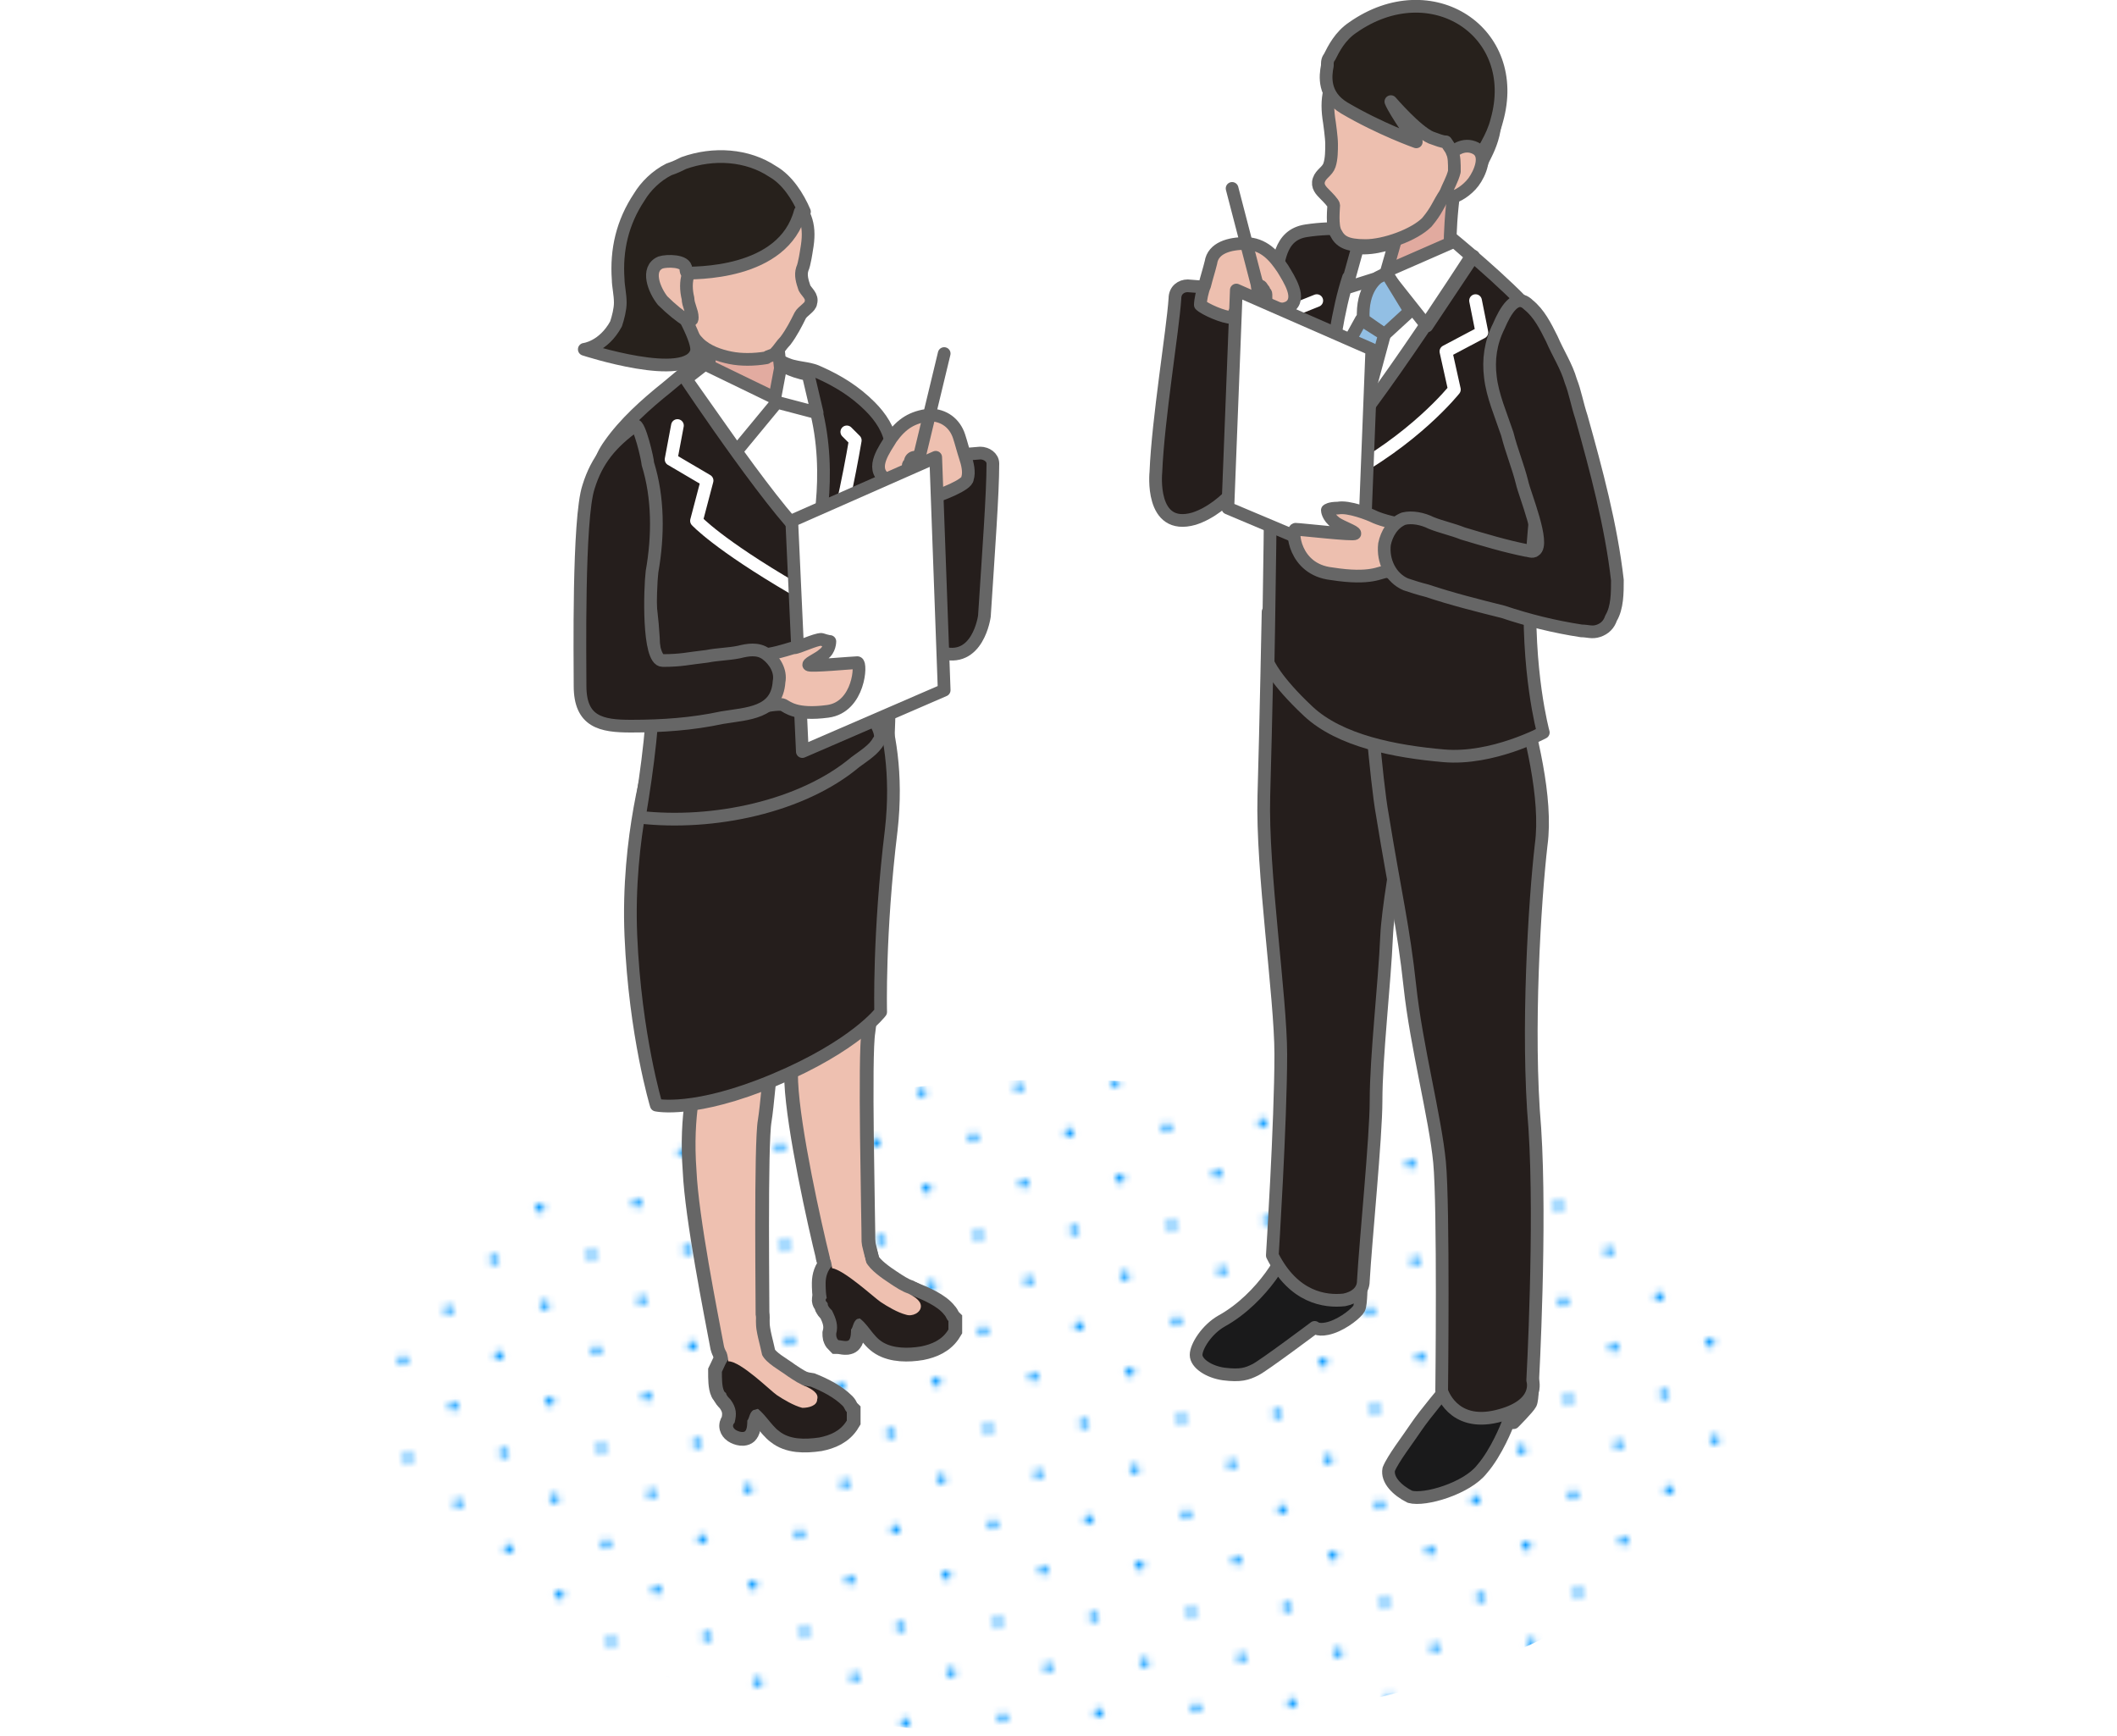 <?xml version="1.0" encoding="utf-8"?>
<!-- Generator: Adobe Illustrator 25.2.0, SVG Export Plug-In . SVG Version: 6.00 Build 0)  -->
<svg version="1.1" id="レイヤー_1" xmlns="http://www.w3.org/2000/svg" xmlns:xlink="http://www.w3.org/1999/xlink" x="0px"
	 y="0px" viewBox="0 0 100 82" width="100" height="82" style="enable-background:new 0 0 100 82;" xml:space="preserve">
<style type="text/css">
	.st0{fill:none;}
	.st1{clip-path:url(#SVGID_1_);fill:#0096FF;}
	.st2{fill:url(#SVGID_3_);}
	.st3{fill:#251E1C;}
	.st4{fill:none;stroke:#666666;stroke-width:0.6;stroke-linecap:round;stroke-linejoin:round;stroke-miterlimit:10;}
	.st5{fill:#1A1A1B;stroke:#666666;stroke-width:0.6;stroke-linecap:round;stroke-linejoin:round;stroke-miterlimit:10;}
	.st6{fill:#251E1C;stroke:#666666;stroke-width:0.6;stroke-linecap:round;stroke-linejoin:round;stroke-miterlimit:10;}
	.st7{fill:#E1AA9F;stroke:#666666;stroke-width:0.6;stroke-linecap:round;stroke-linejoin:round;stroke-miterlimit:10;}
	.st8{fill:#EDBFAF;stroke:#666666;stroke-width:0.6;stroke-linecap:round;stroke-linejoin:round;stroke-miterlimit:10;}
	.st9{fill:#27211C;}
	.st10{fill:#FFFFFF;stroke:#666666;stroke-width:0.6;stroke-linecap:round;stroke-linejoin:round;stroke-miterlimit:10;}
	.st11{fill:#92BFE4;stroke:#666666;stroke-width:0.6;stroke-linecap:round;stroke-linejoin:round;stroke-miterlimit:10;}
	.st12{fill:none;stroke:#FFFFFF;stroke-width:0.6;stroke-linecap:round;stroke-linejoin:round;stroke-miterlimit:10;}
	.st13{fill:#D3E0EF;stroke:#666666;stroke-width:0.6;stroke-linecap:round;stroke-linejoin:round;stroke-miterlimit:10;}
	.st14{fill:none;stroke:#666666;stroke-width:1.3;}
	.st15{fill:#EEC0B0;}
	.st16{fill:#E2ABA0;stroke:#666666;stroke-width:0.6;stroke-linecap:round;stroke-linejoin:round;stroke-miterlimit:10;}
	.st17{fill:#EEC0B0;stroke:#666666;stroke-width:0.6;stroke-linecap:round;stroke-linejoin:round;stroke-miterlimit:10;}
	.st18{fill:#D4E1F0;stroke:#666666;stroke-width:0.6;stroke-linecap:round;stroke-linejoin:round;stroke-miterlimit:10;}
</style>
<pattern  x="-325.1" y="-499.7" width="28.8" height="28.8" patternUnits="userSpaceOnUse" id="_x31_0_dpi_10__x25__2" viewBox="15.1 -29.5 28.8 28.8" style="overflow:visible;">
	<g>
		<rect x="15.1" y="-29.5" class="st0" width="28.8" height="28.8"/>
		<g>
			<defs>
				<rect id="SVGID_2_" x="15.1" y="-29.5" width="28.8" height="28.8"/>
			</defs>
			<clipPath id="SVGID_1_">
				<use xlink:href="#SVGID_2_"  style="overflow:visible;"/>
			</clipPath>
			<path class="st1" d="M43.9,0c0.4,0,0.7-0.3,0.7-0.7c0-0.4-0.3-0.7-0.7-0.7c-0.4,0-0.7,0.3-0.7,0.7C43.2-0.3,43.5,0,43.9,0z"/>
			<path class="st1" d="M29.5,0c0.4,0,0.7-0.3,0.7-0.7c0-0.4-0.3-0.7-0.7-0.7c-0.4,0-0.7,0.3-0.7,0.7C28.8-0.3,29.1,0,29.5,0z"/>
			<circle class="st1" cx="15.1" cy="-0.7" r="0.7"/>
			<path class="st1" d="M43.9-14.4c0.4,0,0.7-0.3,0.7-0.7c0-0.4-0.3-0.7-0.7-0.7c-0.4,0-0.7,0.3-0.7,0.7
				C43.2-14.7,43.5-14.4,43.9-14.4z"/>
			<path class="st1" d="M29.5-14.4c0.4,0,0.7-0.3,0.7-0.7c0-0.4-0.3-0.7-0.7-0.7c-0.4,0-0.7,0.3-0.7,0.7
				C28.8-14.7,29.1-14.4,29.5-14.4z"/>
			<path class="st1" d="M15.1-14.4c0.4,0,0.7-0.3,0.7-0.7c0-0.4-0.3-0.7-0.7-0.7c-0.4,0-0.7,0.3-0.7,0.7
				C14.4-14.7,14.7-14.4,15.1-14.4z"/>
			<path class="st1" d="M43.9-28.8c0.4,0,0.7-0.3,0.7-0.7c0-0.4-0.3-0.7-0.7-0.7c-0.4,0-0.7,0.3-0.7,0.7
				C43.2-29.1,43.5-28.8,43.9-28.8z"/>
			<path class="st1" d="M29.5-28.8c0.4,0,0.7-0.3,0.7-0.7c0-0.4-0.3-0.7-0.7-0.7c-0.4,0-0.7,0.3-0.7,0.7
				C28.8-29.1,29.1-28.8,29.5-28.8z"/>
			<path class="st1" d="M15.1-28.8c0.4,0,0.7-0.3,0.7-0.7c0-0.4-0.3-0.7-0.7-0.7c-0.4,0-0.7,0.3-0.7,0.7
				C14.4-29.1,14.7-28.8,15.1-28.8z"/>
			<path class="st1" d="M0.7-28.8c0.4,0,0.7-0.3,0.7-0.7c0-0.4-0.3-0.7-0.7-0.7c-0.4,0-0.7,0.3-0.7,0.7C0-29.1,0.3-28.8,0.7-28.8z"
				/>
			<path class="st1" d="M0.7-29.5"/>
			<path class="st1" d="M22.3-7.2c0.4,0,0.7-0.3,0.7-0.7c0-0.4-0.3-0.7-0.7-0.7c-0.4,0-0.7,0.3-0.7,0.7C21.6-7.5,21.9-7.2,22.3-7.2z
				"/>
			<path class="st1" d="M36.7-7.2c0.4,0,0.7-0.3,0.7-0.7c0-0.4-0.3-0.7-0.7-0.7c-0.4,0-0.7,0.3-0.7,0.7C36-7.5,36.3-7.2,36.7-7.2z"
				/>
			<path class="st1" d="M22.3-21.6c0.4,0,0.7-0.3,0.7-0.7c0-0.4-0.3-0.7-0.7-0.7c-0.4,0-0.7,0.3-0.7,0.7
				C21.6-21.9,21.9-21.6,22.3-21.6z"/>
			<path class="st1" d="M36.7-21.6c0.4,0,0.7-0.3,0.7-0.7c0-0.4-0.3-0.7-0.7-0.7c-0.4,0-0.7,0.3-0.7,0.7
				C36-21.9,36.3-21.6,36.7-21.6z"/>
			<path class="st1" d="M7.9-21.6c0.4,0,0.7-0.3,0.7-0.7c0-0.4-0.3-0.7-0.7-0.7c-0.4,0-0.7,0.3-0.7,0.7C7.2-21.9,7.5-21.6,7.9-21.6z
				"/>
			<path class="st1" d="M7.9-22.3"/>
		</g>
	</g>
</pattern>
<g>
	
		<pattern  id="SVGID_3_" xlink:href="#_x31_0_dpi_10__x25__2" patternTransform="matrix(0.315 -1.596363e-02 1.596363e-02 0.315 -5022.966 -4948.723)">
	</pattern>
	<ellipse class="st2" cx="50" cy="66.5" rx="32.2" ry="15.5"/>
	<g>
		<g>
			<g>
				<path class="st3" d="M58.8,21.2c-0.1-2.2,0-4.4,0.5-6.8c0-0.3-1.6-0.8-1.9-0.8l-1.3-0.1c-0.3,0-0.6,0.2-0.6,0.6
					c-0.1,1.5-0.8,5.7-0.9,8.2c0,0-0.3,2.8,1.8,2.2C59.5,23.5,61.4,17.4,58.8,21.2z"/>
			</g>
			<g>
				<path class="st4" d="M58.8,21.2c-0.1-2.2,0-4.4,0.5-6.8c0-0.3-1.6-0.8-1.9-0.8l-1.3-0.1c-0.3,0-0.6,0.2-0.6,0.6
					c-0.1,1.5-0.8,5.7-0.9,8.2c0,0-0.3,2.8,1.8,2.2C59.5,23.5,61.4,17.4,58.8,21.2z"/>
			</g>
		</g>
		<g>
			<g>
				<path class="st5" d="M64.3,60.6c0,0,0,1-0.1,1.2c-0.1,0.2-0.7,0.7-1.3,0.9c-0.6,0.2-0.8,0-0.8,0s-2.4,1.8-2.8,2
					c-0.4,0.2-0.7,0.3-1.5,0.2c-0.7-0.1-1.3-0.5-1.3-0.9c0-0.4,0.5-1.2,1.2-1.6c2-1.1,3.2-3.4,2.9-3.3L64.3,60.6z"/>
			</g>
		</g>
		<g>
			<g>
				<path class="st5" d="M68.4,65.5c0,0-1.1,1.3-1.5,1.9c-0.4,0.6-1.1,1.5-1.3,2c-0.1,0.5,0.4,1,1,1.3c0.7,0.2,2.7-0.4,3.4-1.3
					c0.7-0.8,1.2-2.1,1.2-2.1c0-0.1,0.3-0.1,0.3-0.1s0.7-0.7,0.8-0.9c0.1-0.2,0.1-1.1,0.1-1.1S69,65,68.4,65.5z"/>
			</g>
		</g>
		<g>
			<path class="st6" d="M67.2,34c0,0-1.6,7.9-1.7,10.2C65.4,46.5,65,49.9,65,52c0,1.7-0.5,6.7-0.6,8.5c0,0.5-0.4,0.8-0.9,0.9
				c-0.9,0.1-2.4-0.1-3.4-2.1c0,0,0.4-6.3,0.4-9.5c0-2.7-0.9-8.7-0.8-12.2c0.1-3.5,0.2-8.7,0.2-8.7L67.2,34z"/>
			<path class="st6" d="M64.6,31.7c0,0,0.4,5.2,0.7,6.8c0.6,3.7,1,5.3,1.3,8.1c0.3,2.8,1.2,6.2,1.4,8.3c0.2,2.1,0.1,10.8,0.1,10.8
				s0.5,1.7,2.6,1.2c2.1-0.5,1.7-1.7,1.7-1.7s0.4-7.3,0.1-11.9c-0.4-4.6,0-10.8,0.3-13.4c0.3-2.2-0.5-5.3-1.1-7.4
				C71.1,30.4,64.6,31.7,64.6,31.7z"/>
			<path class="st6" d="M68.5,11.2c0,0,2.7,2.2,3.9,3.6c1.3,1.4,0.8,1.9,0.8,3c0,1.1-0.7,5.6-0.9,9.7c-0.2,4.2,0.6,7.1,0.6,7.1
				s-2.4,1.3-4.7,1.1c-2.3-0.2-4.9-0.7-6.4-2.1c-1.6-1.5-1.9-2.3-1.9-2.3S60.1,21,60,17.4c0-1.3,0-2.6,0.2-3.9
				c0.2-1.1,0.2-2.4,1.5-2.6c1.3-0.2,2.7-0.1,4,0.2C66.5,11.2,67.5,10.3,68.5,11.2z"/>
		</g>
		<path class="st7" d="M69.1,6.8c-0.7,2.9-0.6,5.2-0.6,5.2l-3.1,1l0.5-5.5C65.9,7.5,68.5,6.2,69.1,6.8z"/>
		<g>
			<g>
				<path class="st8" d="M62.8,5.8c0,0,0.1,0.7,0.1,1c0,0.3,0,0.7-0.1,1c-0.1,0.3-0.4,0.4-0.5,0.7c-0.1,0.3,0.1,0.5,0.3,0.7
					C62.7,9.3,63,9.6,63,9.7c0,0.1-0.1,1,0.1,1.3c0.2,0.4,0.5,0.6,1.4,0.6c0.9,0,2.3-0.5,2.9-1.1c0.5-0.6,0.5-0.8,0.9-1.4
					c0.2-0.3,1.5-1,1.7-1.4c0.1-0.4,1-1.4,0.5-3.6c-0.4-2.2-2.9-3-4-3.1C65.4,1,64,1.9,63.4,2.9C62.8,4,62.6,4.6,62.8,5.8z"/>
			</g>
		</g>
		<g>
			<g>
				<path class="st9" d="M63.9,1.3c-0.6,0.4-0.9,1-1.1,1.4c0,0,0,0,0,0c0,0-0.1,0.1-0.1,0.3c0,0.1,0,0.1,0,0.1c0,0,0,0,0,0
					c-0.1,0.5-0.2,1.4,0.8,2c1.7,1,3.4,1.6,3.4,1.6s-1-1.4-1.2-1.9c0,0,1.2,1.4,1.9,1.7c0.3,0.1,0.5,0.2,0.7,0.2
					c0.2,0.3,0.4,0.6,0.4,0.6s0.9-0.2,0.5,0.3c-0.3,0.5-0.1,1-0.1,1s0.4-0.5,0.5-0.7c0.4-0.7,0.9-1.4,1.1-2.2
					C71.9,1.5,67.6-1.3,63.9,1.3z"/>
			</g>
			<g>
				<path class="st4" d="M63.9,1.3c-0.6,0.4-0.9,1-1.1,1.4c0,0,0,0,0,0c0,0-0.1,0.1-0.1,0.3c0,0.1,0,0.1,0,0.1c0,0,0,0,0,0
					c-0.1,0.5-0.2,1.4,0.8,2c1.7,1,3.4,1.6,3.4,1.6s-1-1.4-1.2-1.9c0,0,1.2,1.4,1.9,1.7c0.3,0.1,0.5,0.2,0.7,0.2
					c0.2,0.3,0.4,0.6,0.4,0.6s0.9-0.2,0.5,0.3c-0.3,0.5-0.1,1-0.1,1s0.4-0.5,0.5-0.7c0.4-0.7,0.9-1.4,1.1-2.2
					C71.9,1.5,67.6-1.3,63.9,1.3z"/>
			</g>
		</g>
		<g>
			<g>
				<path class="st8" d="M68.6,7.2c0,0,0.5-0.5,1.1-0.2c0.6,0.3,0.2,1.2-0.1,1.6c-0.3,0.4-0.8,0.7-1,0.7c-0.2,0-0.4,0.1-0.3-0.2
					c0.1-0.3,0.3-0.6,0.4-1C68.7,7.7,68.7,7.4,68.6,7.2z"/>
			</g>
		</g>
		<g>
			<path class="st10" d="M63.7,13.1c-1,3-1.2,8.6-1.2,8.6c1.4-0.9,7-9.6,7-9.6l-0.8-0.7l-3.2,1.4l0.4-1.4c0,0-0.9,0.4-1.8,0.3l0,0.1
				l-0.5,1.8l1.9-0.6l1.9,2.4l2.2-3.3"/>
			<path class="st11" d="M65.1,13.1c0,0-0.8,0.5-0.7,2l1,0.7l1.2-1.1l-1.1-1.8L65.1,13.1z"/>
			<path class="st11" d="M65.4,15.8l-1,3.7c0,0-1.2,1.7-1.9,2.2c0,0,0.1-2.6,0.2-3.3l0-0.4l1.6-2.9L65.4,15.8z"/>
		</g>
		<path class="st12" d="M63.3,22.6c3.5-1.8,5.4-4.2,5.4-4.2l-0.4-1.8l1.7-0.9l-0.3-1.5"/>
		<path class="st12" d="M62.2,14.2l-1,0.4c0,0-0.2,4.3,0.4,5.8"/>
		<g>
			<path class="st8" d="M58.2,15c0,0,0.2-0.4,0.2-0.4c0.1-0.1,0.2,0,0.3,0.1c0.2,0.2,0.6,0.4,0.9,0.2c0.5-0.3,0-1.1-0.2-1.3
				c0,0,0-0.1,0-0.2c0,0,0,0,0,0.1c0,0,0.1,0,0.1,0c0.1,0,0.1,0.1,0.2,0.2c0,0.1,0.1,0.1,0.1,0.2c0,0.1,0,0.2,0,0.3
				c0,0.1,0,0.1,0,0.2c-0.1,0.1-0.1,0.3,0,0.4c0.1,0.1,0-0.2,0.1-0.2c0.2,0,0.3,0,0.5,0c0.2,0,0.3,0,0.5-0.1c0.6-0.4,0-1.3-0.3-1.8
				c-0.4-0.6-0.9-1.2-1.8-1.2c-0.7,0-1.5,0.2-1.6,0.9c-0.1,0.4-0.2,0.7-0.3,1.1c-0.1,0.2-0.2,0.7-0.2,0.9C56.9,14.6,57.8,15,58.2,15
				z"/>
		</g>
		<polygon class="st10" points="64.4,26.7 58,24 58.4,13.7 64.8,16.5 		"/>
		<path class="st8" d="M67.5,26.3c0,0-0.4-1.4-1.1-1.5c-0.7-0.1-1.3-0.3-1.5-0.4c-0.2-0.1-1.2-0.5-1.7-0.4c-0.4,0-0.5,0.1-0.5,0.1
			s0,0.3,0.4,0.6c0.3,0.2,0.9,0.4,0.9,0.5c0,0.1-2.6-0.2-2.8-0.2c-0.2,0-0.1,1.9,1.7,2.1c1.9,0.3,2.3-0.1,2.6-0.1s0.6,0.4,0.6,0.4
			S67.5,27.4,67.5,26.3z"/>
		<path class="st6" d="M70.4,17.8c0.1,0.9,0.5,1.8,0.8,2.7c0.2,0.8,0.5,1.5,0.7,2.3c0.1,0.5,1.1,2.9,0.6,3.2c-0.1,0.1-0.3,0-0.4,0
			c-1-0.2-2-0.5-3-0.8c-0.5-0.2-1-0.3-1.5-0.5c-0.4-0.2-0.9-0.3-1.3-0.2c-0.5,0.2-0.8,0.7-0.9,1.2c-0.1,0.8,0.3,1.6,1,1.9
			c0.3,0.1,0.6,0.2,1,0.3c1.2,0.4,2.4,0.7,3.6,1c1.2,0.4,2.4,0.7,3.7,0.9c0.3,0,0.5,0.1,0.8,0c0.3-0.1,0.5-0.3,0.6-0.6
			c0.3-0.5,0.3-1.2,0.3-1.8c-0.3-2.6-1-5.2-1.7-7.7c-0.2-0.6-0.3-1.2-0.5-1.7c-0.2-0.7-0.6-1.3-0.9-2c-0.3-0.6-0.6-1.2-1.1-1.6
			c-0.6-0.6-1.1,0.3-1.4,1C70.4,16.2,70.3,17,70.4,17.8z"/>
		<line class="st13" x1="59.5" y1="13.9" x2="58.2" y2="8.9"/>
	</g>
	<g>
		<g>
			<g>
				<g>
					<path class="st14" d="M36.1,66.5c0-0.1-0.4,0.1-0.5,0.1c-0.2,0.1-0.2,0.4-0.3,0.5c0,0.1,0,0.4-0.1,0.5c-0.1,0.1-0.4,0-0.5-0.1
						c-0.1-0.1-0.1-0.2,0-0.3c0.1-0.4,0.1-0.7-0.2-1.1c-0.1-0.1-0.2-0.2-0.2-0.3c0-0.1-0.1-0.1-0.1-0.2c0-0.2,1-0.4,1-0.4
						C35.3,65.4,36.1,66.1,36.1,66.5z"/>
					<path class="st14" d="M34.5,64.1c0.1-0.1,0.3-0.3,0.4-0.4c0.1-0.1,0.1-0.2,0.2-0.3c0,0,0-0.1,0.1-0.1c0,0,0,0,0-0.1
						c0.1-0.1,0.1-0.1,0.2-0.2c0,0,0.1-0.1,0.1-0.1c0,0,0.1,0,0.1-0.1c0,0,0,0,0,0c0,0,0.1,0,0.1,0c0,0,0,0,0,0c0,0,0,0,0,0
						c0,0,0,0,0,0c0,0,0.2,1.2,0.2,1.3c0.2,0.5,1.3,1.2,1.9,1.4c0.2,0.1-0.3,0-0.1-0.1c0,0,0.6,0.1,0.6,0.1c0.5,0.2,1.1,0.5,1.5,0.9
						c0.1,0.1,0.1,0.2,0.2,0.3c0,0.1,0,0.3,0,0.4c-0.3,0.5-0.8,0.7-1.3,0.8C38,68,37.3,68,36.8,67.6c-0.4-0.3-0.7-0.9-1.2-1.2
						c-0.5-0.3-0.4-0.2-0.9-0.4c-0.5-0.2-0.5-0.3-0.5-0.3c-0.1-0.2-0.1-0.6-0.1-0.9C34.2,64.6,34.3,64.3,34.5,64.1z"/>
					<g>
						<path class="st14" d="M37.2,65c0.3,0.2,0.6,0.4,0.9,0.5c0.2,0.1,0.6,0.3,0.5,0.6c0,0.3-0.4,0.4-0.7,0.4
							c-0.4-0.1-0.9-0.4-1.2-0.6c-0.3-0.2-1.7-1.6-2.3-1.6c0,0,0-0.2-0.1-0.5c0-0.3-0.1-1.4,0.3-1.5c0.2-0.1,1.2-0.8,1.1,0.1
							c0,0.5,0.2,1.1,0.3,1.6C36.2,64.4,36.8,64.7,37.2,65z"/>
					</g>
					<path class="st14" d="M34.4,26.7c0,0-1.7,2.2-0.5,4.2c1.3,2-0.1,3.7-0.3,8.1c-0.1,4.4-0.2,10.7-0.3,11.4
						c-0.1,0.7-0.6,2.2-0.4,4.9c0.1,2.2,1,6.7,1.3,8.3c0.1,0.4,0.5,0.7,0.9,0.6c0.4,0,0.5,0.2,0.8-0.2c0.1-0.1-0.2-0.8-0.2-0.9
						c0-1.4-0.1-9.1,0.1-10.2c0.2-1.2,0.7-7.8,1.2-11.3C37.7,38.2,41.2,26.5,34.4,26.7z"/>
				</g>
				<g>
					<path class="st3" d="M36.1,66.5c0-0.1-0.4,0.1-0.5,0.1c-0.2,0.1-0.2,0.4-0.3,0.5c0,0.1,0,0.4-0.1,0.5c-0.1,0.1-0.4,0-0.5-0.1
						c-0.1-0.1-0.1-0.2,0-0.3c0.1-0.4,0.1-0.7-0.2-1.1c-0.1-0.1-0.2-0.2-0.2-0.3c0-0.1-0.1-0.1-0.1-0.2c0-0.2,1-0.4,1-0.4
						C35.3,65.4,36.1,66.1,36.1,66.5z"/>
					<path class="st3" d="M34.5,64.1c0.1-0.1,0.3-0.3,0.4-0.4c0.1-0.1,0.1-0.2,0.2-0.3c0,0,0-0.1,0.1-0.1c0,0,0,0,0-0.1
						c0.1-0.1,0.1-0.1,0.2-0.2c0,0,0.1-0.1,0.1-0.1c0,0,0.1,0,0.1-0.1c0,0,0,0,0,0c0,0,0.1,0,0.1,0c0,0,0,0,0,0c0,0,0,0,0,0
						c0,0,0,0,0,0c0,0,0.2,1.2,0.2,1.3c0.2,0.5,1.3,1.2,1.9,1.4c0.2,0.1-0.3,0-0.1-0.1c0,0,0.6,0.1,0.6,0.1c0.5,0.2,1.1,0.5,1.5,0.9
						c0.1,0.1,0.1,0.2,0.2,0.3c0,0.1,0,0.3,0,0.4c-0.3,0.5-0.8,0.7-1.3,0.8C38,68,37.3,68,36.8,67.6c-0.4-0.3-0.7-0.9-1.2-1.2
						c-0.5-0.3-0.4-0.2-0.9-0.4c-0.5-0.2-0.5-0.3-0.5-0.3c-0.1-0.2-0.1-0.6-0.1-0.9C34.2,64.6,34.3,64.3,34.5,64.1z"/>
					<g>
						<path class="st15" d="M37.2,65c0.3,0.2,0.6,0.4,0.9,0.5c0.2,0.1,0.6,0.3,0.5,0.6c0,0.3-0.4,0.4-0.7,0.4
							c-0.4-0.1-0.9-0.4-1.2-0.6c-0.3-0.2-1.7-1.6-2.3-1.6c0,0,0-0.2-0.1-0.5c0-0.3-0.1-1.4,0.3-1.5c0.2-0.1,1.2-0.8,1.1,0.1
							c0,0.5,0.2,1.1,0.3,1.6C36.2,64.4,36.8,64.7,37.2,65z"/>
					</g>
					<path class="st15" d="M34.4,26.7c0,0-1.7,2.2-0.5,4.2c1.3,2-0.1,3.7-0.3,8.1c-0.1,4.4-0.2,10.7-0.3,11.4
						c-0.1,0.7-0.6,2.2-0.4,4.9c0.1,2.2,1,6.7,1.3,8.3c0.1,0.4,0.5,0.7,0.9,0.6c0.4,0,0.5,0.2,0.8-0.2c0.1-0.1-0.2-0.8-0.2-0.9
						c0-1.4-0.1-9.1,0.1-10.2c0.2-1.2,0.7-7.8,1.2-11.3C37.7,38.2,41.2,26.5,34.4,26.7z"/>
				</g>
			</g>
			<g>
				<g>
					<path class="st14" d="M41,62.2c0-0.1-0.4,0.1-0.5,0.1c-0.2,0.1-0.2,0.4-0.3,0.5c0,0.1,0,0.4-0.1,0.5c-0.1,0.1-0.4,0-0.5,0
						c-0.1-0.1-0.1-0.2-0.1-0.3c0.1-0.4,0-0.7-0.2-1.1c-0.1-0.1-0.2-0.2-0.2-0.3c0-0.1-0.1-0.1-0.1-0.2c0-0.2,1-0.4,1-0.4
						C40.1,61,41,61.8,41,62.2z"/>
					<path class="st14" d="M39.3,59.8c0.1-0.1,0.3-0.3,0.4-0.4c0.1-0.1,0.1-0.2,0.2-0.3c0,0,0-0.1,0.1-0.1c0,0,0,0,0-0.1
						c0-0.1,0.1-0.1,0.2-0.2c0,0,0.1-0.1,0.1-0.1c0,0,0.1,0,0.1-0.1c0,0,0,0,0,0c0,0,0.1,0,0.1,0c0,0,0,0,0,0c0,0,0,0,0,0
						c0,0,0,0,0,0c0,0,0.2,1.2,0.2,1.3c0.2,0.5,1.4,1.2,1.9,1.4c0.2,0.1-0.3,0-0.1-0.1c0,0,0.6,0.1,0.6,0.1c0.5,0.2,1.2,0.5,1.5,0.9
						c0.1,0.1,0.1,0.2,0.2,0.3c0,0.1,0,0.3,0,0.4c-0.3,0.5-0.8,0.7-1.3,0.8c-0.6,0.1-1.3,0.1-1.8-0.2c-0.5-0.3-0.7-0.9-1.2-1.2
						c-0.5-0.3-0.4-0.2-0.9-0.4c-0.5-0.2-0.5-0.3-0.5-0.3C39,61.2,39,60.8,39,60.6C39,60.3,39.1,60,39.3,59.8z"/>
					<g>
						<path class="st14" d="M42,60.6c0.3,0.2,0.6,0.4,0.9,0.5c0.2,0.1,0.6,0.3,0.6,0.6c0,0.3-0.4,0.5-0.7,0.4
							c-0.4-0.1-0.9-0.4-1.2-0.6c-0.3-0.2-1.7-1.5-2.3-1.6c0,0,0-0.2-0.1-0.5c0-0.3-0.1-1.4,0.3-1.5c0.2-0.1,1.1-0.9,1.1,0.1
							c0,0.5,0.2,1.1,0.3,1.6C41.1,60,41.7,60.4,42,60.6z"/>
					</g>
					<path class="st14" d="M35.8,22.1c0,0-0.3,2.2,1,4.3c1.3,2,1.5,4,1.4,8.4c-0.1,4.4-0.1,10.7-0.1,11.4c-0.1,0.7-0.5,2.2-0.4,4.9
						c0.1,2.2,1.1,6.7,1.5,8.3c0.1,0.4,0.5,0.7,0.9,0.6c0.4,0,0.5,0.2,0.8-0.2c0.1-0.1-0.2-0.8-0.2-0.9c0-1.4-0.2-9.1,0-10.2
						c0.2-1.2,0.2-7.8,0.7-11.3C41.8,33.9,42.6,21.8,35.8,22.1z"/>
				</g>
				<g>
					<path class="st3" d="M41,62.2c0-0.1-0.4,0.1-0.5,0.1c-0.2,0.1-0.2,0.4-0.3,0.5c0,0.1,0,0.4-0.1,0.5c-0.1,0.1-0.4,0-0.5,0
						c-0.1-0.1-0.1-0.2-0.1-0.3c0.1-0.4,0-0.7-0.2-1.1c-0.1-0.1-0.2-0.2-0.2-0.3c0-0.1-0.1-0.1-0.1-0.2c0-0.2,1-0.4,1-0.4
						C40.1,61,41,61.8,41,62.2z"/>
					<path class="st3" d="M39.3,59.8c0.1-0.1,0.3-0.3,0.4-0.4c0.1-0.1,0.1-0.2,0.2-0.3c0,0,0-0.1,0.1-0.1c0,0,0,0,0-0.1
						c0-0.1,0.1-0.1,0.2-0.2c0,0,0.1-0.1,0.1-0.1c0,0,0.1,0,0.1-0.1c0,0,0,0,0,0c0,0,0.1,0,0.1,0c0,0,0,0,0,0c0,0,0,0,0,0
						c0,0,0,0,0,0c0,0,0.2,1.2,0.2,1.3c0.2,0.5,1.4,1.2,1.9,1.4c0.2,0.1-0.3,0-0.1-0.1c0,0,0.6,0.1,0.6,0.1c0.5,0.2,1.2,0.5,1.5,0.9
						c0.1,0.1,0.1,0.2,0.2,0.3c0,0.1,0,0.3,0,0.4c-0.3,0.5-0.8,0.7-1.3,0.8c-0.6,0.1-1.3,0.1-1.8-0.2c-0.5-0.3-0.7-0.9-1.2-1.2
						c-0.5-0.3-0.4-0.2-0.9-0.4c-0.5-0.2-0.5-0.3-0.5-0.3C39,61.2,39,60.8,39,60.6C39,60.3,39.1,60,39.3,59.8z"/>
					<g>
						<path class="st15" d="M42,60.6c0.3,0.2,0.6,0.4,0.9,0.5c0.2,0.1,0.6,0.3,0.6,0.6c0,0.3-0.4,0.5-0.7,0.4
							c-0.4-0.1-0.9-0.4-1.2-0.6c-0.3-0.2-1.7-1.5-2.3-1.6c0,0,0-0.2-0.1-0.5c0-0.3-0.1-1.4,0.3-1.5c0.2-0.1,1.1-0.9,1.1,0.1
							c0,0.5,0.2,1.1,0.3,1.6C41.1,60,41.7,60.4,42,60.6z"/>
					</g>
					<path class="st15" d="M35.8,22.1c0,0-0.3,2.2,1,4.3c1.3,2,1.5,4,1.4,8.4c-0.1,4.4-0.1,10.7-0.1,11.4c-0.1,0.7-0.5,2.2-0.4,4.9
						c0.1,2.2,1.1,6.7,1.5,8.3c0.1,0.4,0.5,0.7,0.9,0.6c0.4,0,0.5,0.2,0.8-0.2c0.1-0.1-0.2-0.8-0.2-0.9c0-1.4-0.2-9.1,0-10.2
						c0.2-1.2,0.2-7.8,0.7-11.3C41.8,33.9,42.6,21.8,35.8,22.1z"/>
				</g>
			</g>
			<path class="st6" d="M40.5,30.9c0,0,2.2,3,1.6,8.3c-0.6,4.9-0.5,8.6-0.5,8.6s-1.2,1.6-5,3.2c-3.8,1.6-5.6,1.2-5.6,1.2
				s-1-3.3-1.2-8c-0.2-4.7,1-8.5,1-8.5L40.5,30.9z"/>
			<g>
				<g>
					<path class="st6" d="M30.2,38.6c3.5,0.4,7.7-0.5,10.2-2.6c0.4-0.3,0.9-0.6,1.1-1c0.2-0.2,0-0.6-0.1-0.8
						c-0.1-0.3-0.2-0.6-0.3-0.9c-0.2-0.8-0.3-1.5-0.3-2.3c0-1.7,0.6-3.3,0.9-5c0.3-1.8,0.5-3.2,0.4-5c-0.1-0.7-0.5-1.3-1-1.8
						c-0.7-0.7-1.5-1.2-2.4-1.6c-0.4-0.2-0.8-0.2-1.2-0.3c-0.5-0.1-1-0.5-1.5-0.6c-0.8-0.2-2-0.5-2.7,0.1c-0.6,0.5-1.2,1-1.8,1.5
						c-1,0.8-2,1.7-2.7,2.7c-0.5,0.7-0.7,1.4-0.3,2.2c0.5,1.1,1.6,1.9,1.8,3.1c0.4,1.7,0.6,3.4,0.6,5.1
						C30.9,33.9,30.6,36.2,30.2,38.6z"/>
				</g>
				<path class="st16" d="M33,12.2c0.6,3.1,0.5,5.6,0.5,5.6l3.6,1.8l-0.7-6.5C36.3,13.1,33.7,11.6,33,12.2z"/>
				<g>
					<path class="st10" d="M38.5,19.2c0.9,3.3,0,6.6,0,6.6c-1.5-1-6.1-7.9-6.1-7.9l0.9-0.7l3.3,1.6l0.3-1.6c0,0,0.3,0.3,1.3,0.5
						l0,0.1l0.4,1.7L36.7,19l-1.9,2.3l-2.4-3.4"/>
				</g>
				<path class="st12" d="M37.5,27.8c-3.6-2.1-4.6-3.2-4.6-3.2l0.5-1.9l-1.7-1l0.3-1.6"/>
				<path class="st12" d="M40,20.4l0.4,0.4c0,0-0.7,4.2-1.4,5.8"/>
			</g>
			<g>
				<g>
					<path class="st3" d="M46.9,21.9c0-0.3-0.3-0.5-0.6-0.5l-1.2,0.1c-0.3,0-1.8,1.2-1.8,1.4c0.3,2.3,0.3,4.3,0.1,6.5
						c-2.3-3.5-2,0.4,1,1.4c1.8,0.6,2.1-1.7,2.1-1.7C46.7,26,46.9,23.3,46.9,21.9z"/>
				</g>
				<g>
					<path class="st4" d="M46.9,21.9c0-0.3-0.3-0.5-0.6-0.5l-1.2,0.1c-0.3,0-1.8,1.2-1.8,1.4c0.3,2.3,0.3,4.3,0.1,6.5
						c-2.3-3.5-2,0.4,1,1.4c1.8,0.6,2.1-1.7,2.1-1.7C46.7,26,46.9,23.3,46.9,21.9z"/>
				</g>
			</g>
			<g>
				<path class="st17" d="M44,23.5c0,0-0.2-0.4-0.2-0.5c-0.1-0.1-0.2,0-0.3,0.1c-0.2,0.2,0,0.2-0.3,0c-0.5-0.3,0-1.1,0.2-1.4
					c0,0,0-0.1,0-0.2c0,0,0,0.1,0,0.1c0,0-0.1,0-0.2,0c-0.1,0-0.2,0.1-0.2,0.2c0,0.1-0.1,0.1-0.1,0.2c0,0.1,0,0.2,0,0.3
					c0,0.1,0,0.1,0,0.2c0.1,0.1,0.1,0.3,0,0.4c-0.1,0.1,0-0.2-0.1-0.2c-0.2,0-0.4,0-0.5,0c-0.2,0-0.3,0-0.5-0.1
					c-0.7-0.5,0-1.4,0.3-1.9c0.5-0.7,1-1,1.8-1.1c0.7,0,1.2,0.4,1.4,1c0.1,0.3,0.2,0.7,0.3,1c0.1,0.3,0.2,0.7,0.1,1
					C45.7,22.9,44.4,23.4,44,23.5z"/>
			</g>
			<line class="st18" x1="43.3" y1="22.1" x2="44.6" y2="16.7"/>
			<polygon class="st10" points="37.9,35.5 44.6,32.6 44.2,21.6 37.4,24.6 			"/>
			<path class="st17" d="M35.4,32.5c0,0,0.3-1.6,0.9-1.6c0.6-0.1,1.1-0.3,1.2-0.3c0.2,0,1-0.4,1.3-0.4c0.3,0.1,0.4,0.1,0.4,0.1
				s0,0.4-0.3,0.6c-0.2,0.2-0.7,0.4-0.7,0.5c0,0.1,2.1-0.1,2.3-0.1c0.2,0,0.1,2.1-1.4,2.3c-1.5,0.2-1.9-0.2-2.1-0.3
				c-0.2-0.1-1.1,0.1-1.1,0.1S35.4,33.7,35.4,32.5z"/>
			<path class="st6" d="M30.8,27c-0.1,0.8-0.2,4.2,0.5,4.2c0.9,0,1.2-0.1,2.1-0.2c0.5-0.1,1-0.1,1.5-0.2c0.4-0.1,0.9-0.2,1.3,0.1
				c0.4,0.3,0.7,0.8,0.6,1.3c-0.1,1.5-1.5,1.5-2.7,1.7c-1.4,0.3-2.8,0.4-4.3,0.4c-1.4,0-2.4-0.2-2.4-1.9c0-1.2-0.1-7.9,0.4-9.4
				c0.4-1.3,1.1-2.1,2.2-2.9c0.2-0.1,0.6,1.6,0.6,1.8C31.1,23.5,31.1,25.3,30.8,27z"/>
		</g>
		<g>
			<g>
				<path class="st17" d="M38.1,11.8c0,0-0.1,0.7-0.2,0.9c-0.1,0.3,0,0.6,0.1,0.9c0.1,0.2,0.4,0.4,0.3,0.7c0,0.2-0.4,0.4-0.5,0.6
					c-0.2,0.4-0.4,0.8-0.7,1.2c-0.2,0.2-0.3,0.4-0.5,0.6c-0.1,0.1-0.3,0.1-0.4,0.2c-0.6,0.1-1.2,0.1-1.7,0c-0.5-0.1-1.1-0.3-1.5-0.7
					c-0.4-0.4-0.6-0.9-0.9-1.4c-0.2-0.3-1.5-1-1.7-1.3c-0.1-0.3-1-1.3-0.4-3.3c0.6-2,3.2-2.6,4.3-2.7c1.1,0,2.6,0.8,3.1,1.8
					C38.1,10.1,38.3,10.7,38.1,11.8z"/>
			</g>
		</g>
		<g>
			<g>
				<path class="st9" d="M36.5,8.1c-1.2-0.8-2.8-0.9-4.2-0.4c-0.2,0.1-0.4,0.2-0.7,0.3c-0.6,0.3-1.1,0.8-1.4,1.3
					c-0.8,1.2-1.1,2.5-1,3.9c0,0.3,0.1,0.7,0.1,1.1c0,0.3-0.1,0.7-0.2,1c-0.6,1.1-1.5,1.2-1.5,1.2s4.9,1.6,5.3,0.1
					c0.1-0.5-0.7-1.9-1.5-3.3c0.2-0.1,0.5,0,0.5,0s0.1-0.2,0.3-0.4c0.6,0,4.8,0.1,5.6-2.9c0.1,0,0.2,0,0.2,0
					C37.7,9.3,37.2,8.5,36.5,8.1z"/>
			</g>
			<g>
				<path class="st4" d="M36.5,8.1c-1.2-0.8-2.8-0.9-4.2-0.4c-0.2,0.1-0.4,0.2-0.7,0.3c-0.6,0.3-1.1,0.8-1.4,1.3
					c-0.8,1.2-1.1,2.5-1,3.9c0,0.3,0.1,0.7,0.1,1.1c0,0.3-0.1,0.7-0.2,1c-0.6,1.1-1.5,1.2-1.5,1.2s4.9,1.6,5.3,0.1
					c0.1-0.5-0.7-1.9-1.5-3.3c0.2-0.1,0.5,0,0.5,0s0.1-0.2,0.3-0.4c0.6,0,4.8,0.1,5.6-2.9c0.1,0,0.2,0,0.2,0
					C37.7,9.3,37.2,8.5,36.5,8.1z"/>
			</g>
		</g>
		<g>
			<g>
				<path class="st17" d="M32.4,12.7c0-0.4-0.9-0.4-1.2-0.3c-0.7,0.3-0.3,1.3,0.1,1.8c0.4,0.4,0.9,0.8,1.1,0.9
					c0.2,0,0.3,0.1,0.3-0.1c0-0.3-0.2-0.6-0.2-0.9c-0.1-0.4-0.1-0.8,0-1.1C32.4,12.8,32.4,12.8,32.4,12.7z"/>
			</g>
		</g>
	</g>
</g>
</svg>

